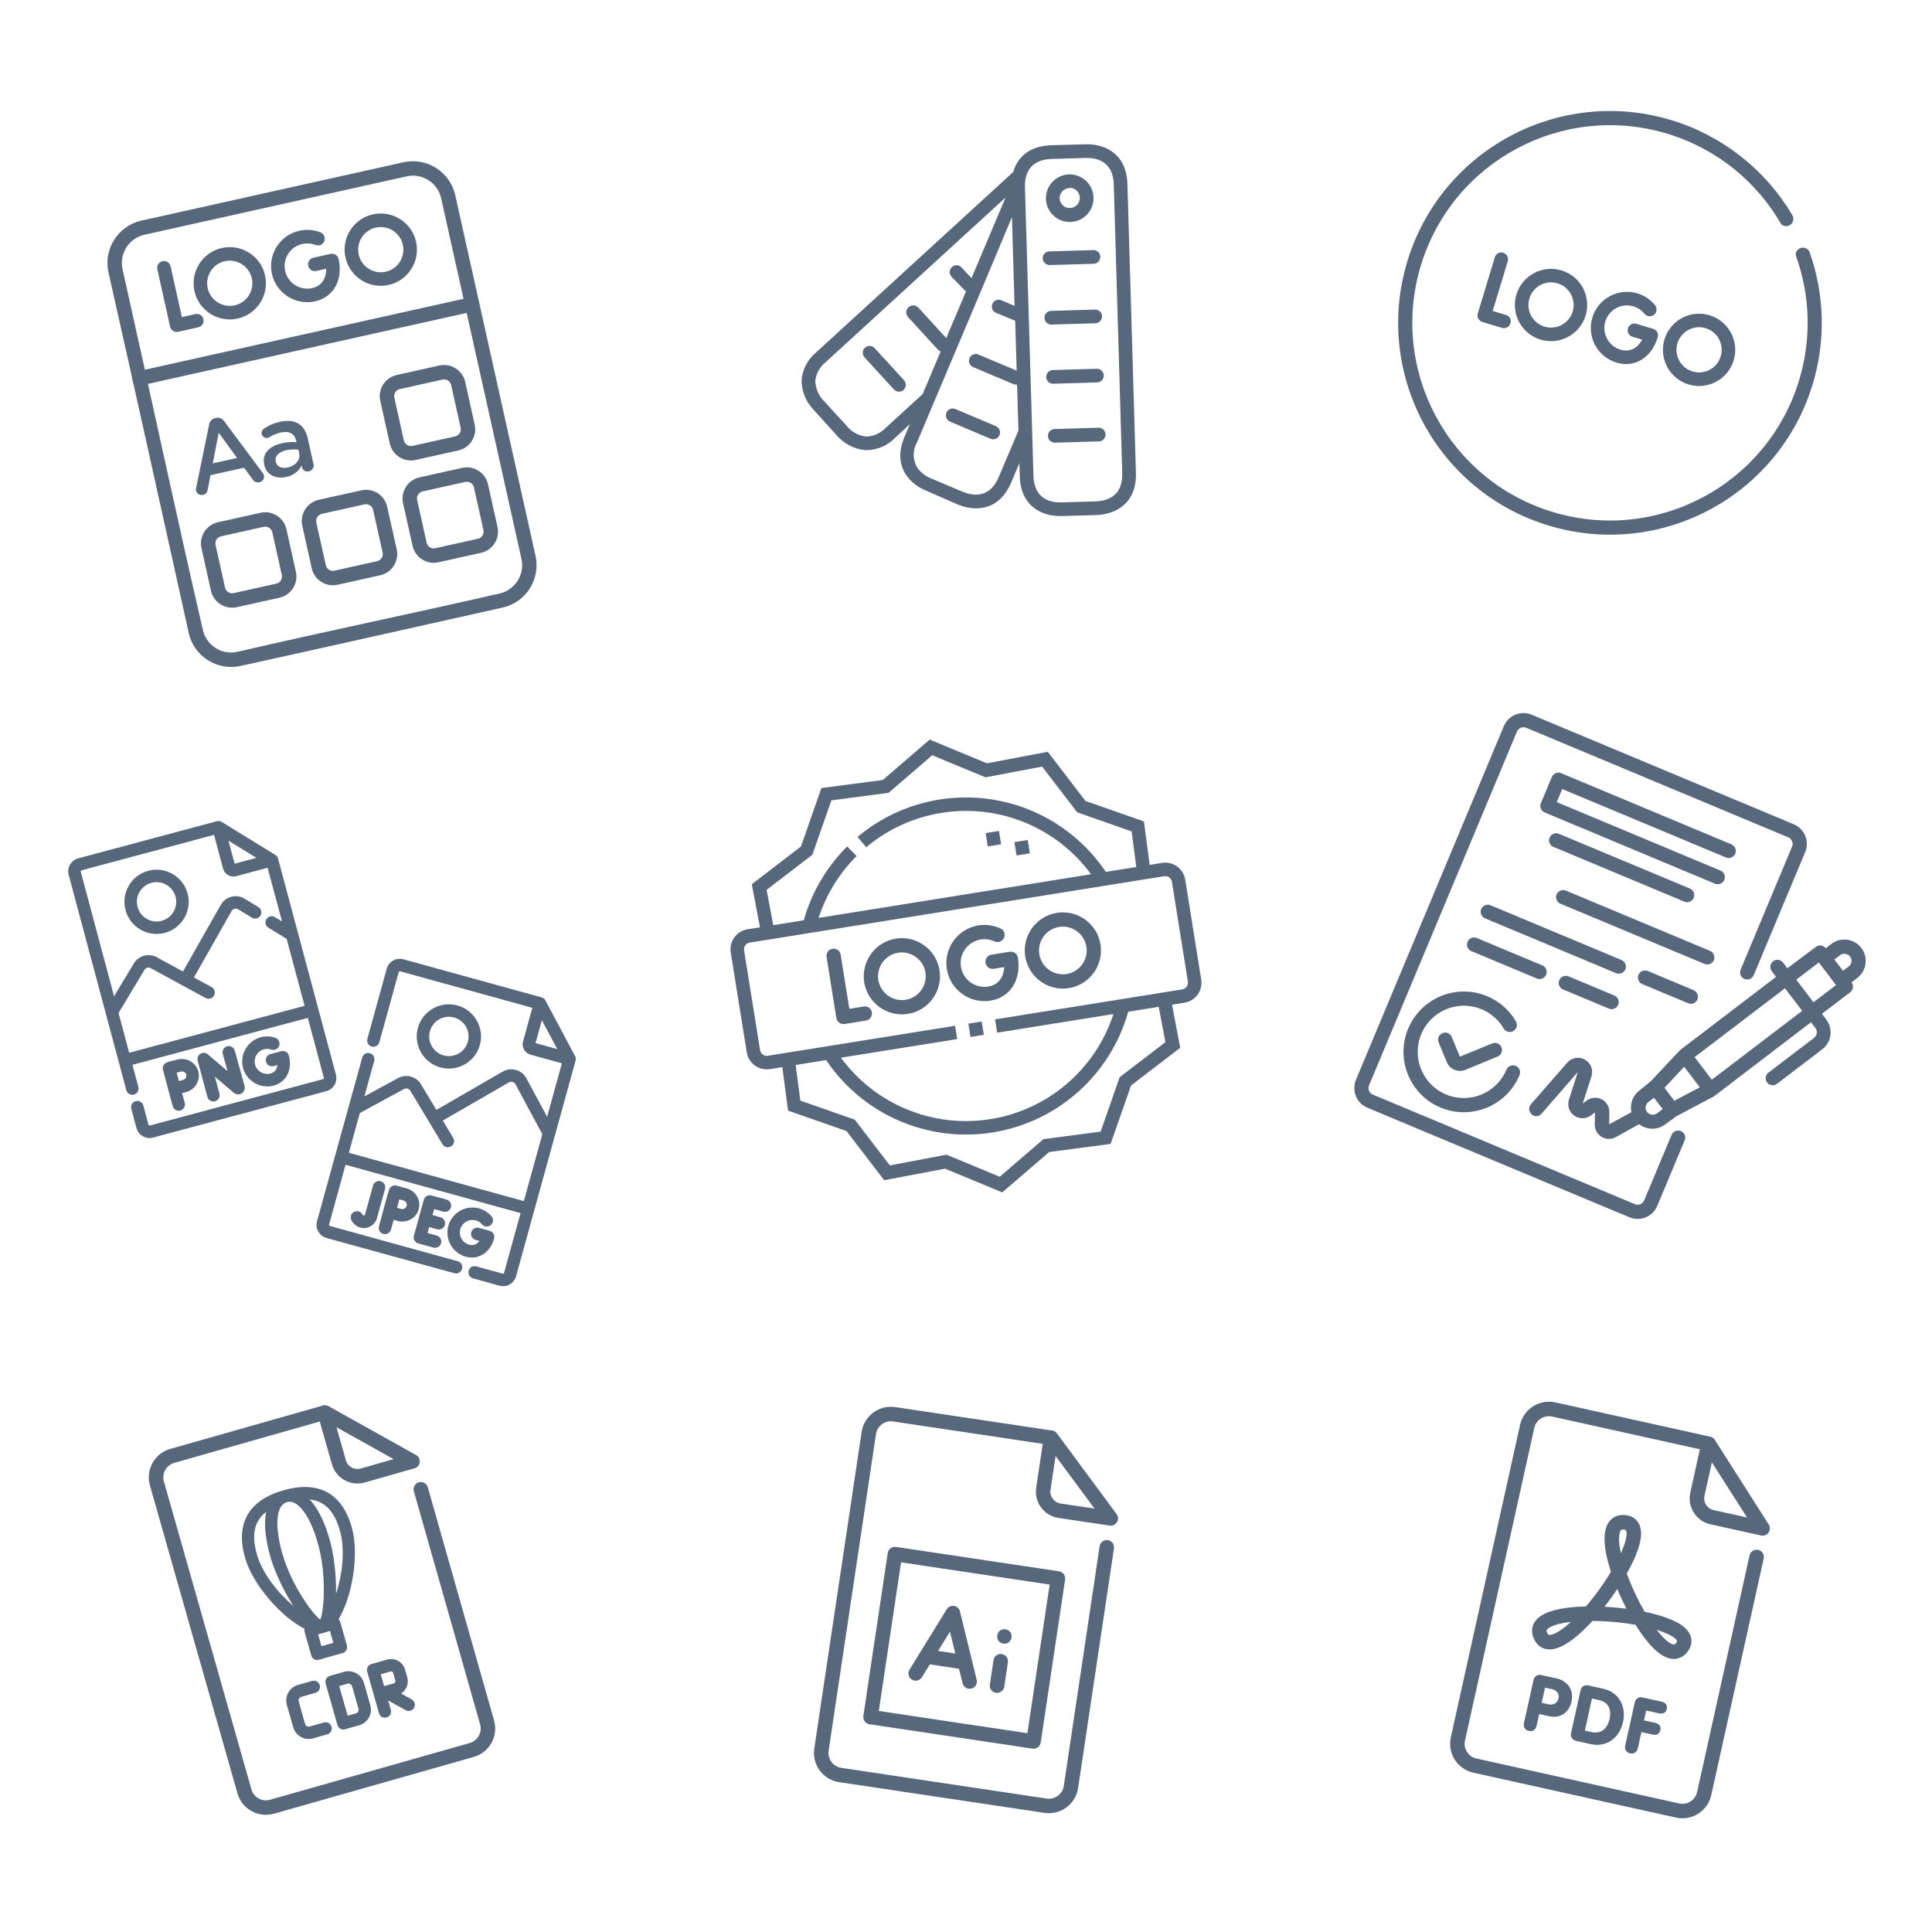 <?xml version="1.0" encoding="UTF-8"?>
<!DOCTYPE svg PUBLIC "-//W3C//DTD SVG 1.1//EN" "http://www.w3.org/Graphics/SVG/1.1/DTD/svg11.dtd">
<!-- Creator: CorelDRAW -->
<svg xmlns="http://www.w3.org/2000/svg" xml:space="preserve" width="470px" height="470px" version="1.1" style="shape-rendering:geometricPrecision; text-rendering:geometricPrecision; image-rendering:optimizeQuality; fill-rule:evenodd; clip-rule:evenodd"
viewBox="0 0 470 470"
 xmlns:xlink="http://www.w3.org/1999/xlink"
 xmlns:xodm="http://www.corel.com/coreldraw/odm/2003">
 <defs>
  <style type="text/css">
   <![CDATA[
    .fil0 {fill:none}
    .fil2 {fill:#57677C;fill-rule:nonzero}
    .fil1 {fill:#57677C;fill-rule:nonzero}
   ]]>
  </style>
 </defs>
 <g id="Capa_x0020_1">
  <g id="_3152777487696">
   <rect class="fil0" width="470" height="470"/>
   <g>
    <g>
     <path class="fil1" d="M282.7 209.92l-3.03 0.48 -1.39 -10.58 -14.22 -4.97 -9.16 -11.96 -14.81 2.8 -13.92 -5.77 -11.41 9.83 -14.94 1.96 -4.97 14.22 -11.96 9.17 1.99 10.49 -3.03 0.48c-2.68,0.43 -4.51,2.96 -4.08,5.64l3.9 24.29c0.42,2.68 2.95,4.51 5.63,4.08l3.02 -0.48 1.39 10.58 14.22 4.97 9.17 11.96 14.8 -2.81 13.92 5.77 11.42 -9.82 14.94 -1.97 4.97 -14.22 11.96 -9.16 -1.99 -10.49 3.02 -0.48c2.68,-0.43 4.51,-2.96 4.08,-5.64l-3.89 -24.29c-0.43,-2.68 -2.96,-4.51 -5.63,-4.08zm-96.21 6.56l11.13 -8.54 4.63 -13.24 13.91 -1.82 10.62 -9.15 12.96 5.37 13.78 -2.61 8.53 11.13 13.24 4.63 1.14 8.67 -7.41 1.19c-8.91,-13.24 -24.69,-20.13 -40.51,-17.6 -7.35,1.18 -14.23,4.32 -19.89,9.09l2.11 2.51c5.21,-4.39 11.54,-7.28 18.3,-8.36 14.05,-2.25 28.06,3.57 36.39,14.93l-66.29 10.62c1.85,-5.66 5.02,-10.82 9.27,-15.06l-2.31 -2.32c-5.02,4.99 -8.65,11.18 -10.56,17.96l-7.41 1.19 -1.63 -8.59zm97.02 37.04l-11.13 8.54 -4.63 13.23 -13.91 1.83 -10.63 9.15 -12.95 -5.37 -13.79 2.61 -8.53 -11.13 -13.24 -4.63 -1.14 -8.67 7.41 -1.19c8.92,13.24 24.69,20.13 40.51,17.6 15.83,-2.54 28.66,-14.01 32.99,-29.37l7.41 -1.19 1.63 8.59zm5.47 -14.71c0.15,0.89 -0.46,1.73 -1.36,1.88l-45.56 7.3 0.52 3.23 28.29 -4.53c-4.37,13.4 -15.86,23.31 -29.9,25.56 -14.05,2.25 -28.06,-3.58 -36.4,-14.94l28.29 -4.53 -0.52 -3.24 -45.56 7.3c-0.89,0.15 -1.73,-0.47 -1.88,-1.36l-3.89 -24.29c-0.14,-0.89 0.47,-1.74 1.36,-1.88l100.84 -16.15c0.9,-0.15 1.74,0.46 1.88,1.35l3.89 24.3z"/>
     <polygon class="fil1" points="235.58,249.02 238.82,248.5 239.34,251.74 236.1,252.26 "/>
     <polygon class="fil1" points="239.79,202.67 243.02,202.15 243.54,205.39 240.3,205.91 "/>
     <polygon class="fil1" points="246.78,204.87 250.02,204.35 250.54,207.59 247.3,208.11 "/>
    </g>
    <path class="fil1" d="M240.96 243.43c4.79,-0.76 7.53,-5.06 6.67,-10.46 -0.15,-0.94 -1.04,-1.59 -1.99,-1.44l-4.45 0.72c-0.95,0.15 -1.59,1.04 -1.44,1.99 0.15,0.94 1.04,1.59 1.99,1.44l2.56 -0.41c-0.12,2.17 -1.16,4.3 -3.89,4.73 -3.16,0.51 -6.14,-1.65 -6.64,-4.8 -0.51,-3.16 1.65,-6.14 4.81,-6.65 1.14,-0.18 2.3,-0.02 3.35,0.47 0.87,0.4 1.9,0.02 2.31,-0.85 0.4,-0.87 0.03,-1.9 -0.84,-2.3 -1.68,-0.78 -3.54,-1.04 -5.38,-0.75 -5.04,0.81 -8.49,5.58 -7.68,10.63 0.8,5.04 5.57,8.49 10.62,7.68l0 0zm19.07 -3.05c5.05,-0.81 8.5,-5.57 7.69,-10.62 -0.81,-5.05 -5.57,-8.5 -10.62,-7.69 -5.05,0.81 -8.5,5.57 -7.69,10.62 0.81,5.05 5.57,8.5 10.62,7.69zm-2.38 -14.88c3.16,-0.51 6.14,1.65 6.64,4.81 0.51,3.15 -1.65,6.13 -4.81,6.64 -3.15,0.51 -6.13,-1.65 -6.64,-4.81 -0.51,-3.16 1.65,-6.14 4.81,-6.64zm-36.78 21.15c5.05,-0.81 8.49,-5.57 7.69,-10.62 -0.81,-5.05 -5.58,-8.5 -10.63,-7.69 -5.04,0.81 -8.49,5.58 -7.69,10.62 0.81,5.05 5.58,8.5 10.63,7.69zm-2.39 -14.88c3.16,-0.5 6.14,1.65 6.65,4.81 0.5,3.16 -1.65,6.14 -4.81,6.64 -3.16,0.51 -6.14,-1.65 -6.65,-4.81 -0.5,-3.15 1.66,-6.13 4.81,-6.64zm-13.32 17.36c0.12,0 0.23,0 1.88,-0.26 0.79,-0.13 1.95,-0.32 3.63,-0.6 0.95,-0.15 1.59,-1.05 1.43,-2 -0.15,-0.94 -1.04,-1.58 -1.98,-1.43l-0.01 0.01c-1.21,0.2 -2.5,0.41 -3.49,0.57l-2.11 -13.17c-0.15,-0.95 -1.04,-1.59 -1.99,-1.44 -0.95,0.15 -1.59,1.04 -1.44,1.99l2.38 14.87c0.14,0.83 0.85,1.45 1.7,1.46z"/>
   </g>
   <g>
    <g>
     <path class="fil1" d="M376.02 401.15c-1.14,-0.25 -2.08,-0.98 -2.69,-2.14 -1.11,-2.07 -0.71,-4.16 1.08,-5.58 1.48,-1.2 4.01,-2 7.49,-2.38 1.22,-0.14 2.54,-0.22 3.9,-0.25 1.12,-1.3 2.26,-2.73 3.36,-4.26 1,-1.39 1.92,-2.78 2.74,-4.14 -1.14,-3.49 -2,-7.45 -1.32,-10.26 0.59,-2.46 2.38,-3.79 4.79,-3.57 2.16,0.19 3.59,1.62 3.82,3.82 0.3,2.92 -1.5,6.99 -3.44,10.4 0.6,1.65 1.32,3.38 2.16,5.14 0.69,1.47 1.43,2.87 2.18,4.16 3.99,0.83 7.67,2.07 9.65,3.78 1.79,1.54 2.23,3.53 1.18,5.34 -1.23,2.14 -3.29,2.89 -5.5,2 -2.77,-1.11 -5.49,-4.63 -7.53,-7.94 -1.9,-0.33 -3.94,-0.59 -6.05,-0.76 -1.54,-0.12 -3.03,-0.19 -4.44,-0.2 -0.68,0.76 -1.37,1.46 -2.04,2.11 -2.55,2.45 -4.79,3.98 -6.69,4.56 -0.85,0.29 -1.77,0.34 -2.65,0.17l0 0zm6.16 -6.59c-2.62,0.29 -4.61,0.85 -5.57,1.62 -0.41,0.32 -0.53,0.51 -0.17,1.17 0.16,0.29 0.28,0.53 1.2,0.27 1.2,-0.39 2.78,-1.47 4.54,-3.07l0 0.01zm20.82 1.92c1.41,1.81 2.72,3.05 3.75,3.47 0.47,0.18 0.72,0.24 1.15,-0.49 0.11,-0.19 0.2,-0.35 -0.43,-0.9 -0.88,-0.74 -2.46,-1.46 -4.48,-2.08l0.01 0zm-9.55 -9.92c-0.58,0.86 -1.07,1.57 -1.42,2.05 -0.56,0.78 -1.13,1.53 -1.71,2.26 0.6,0.03 1.2,0.07 1.8,0.12 1.14,0.09 2.34,0.21 3.55,0.37 -0.4,-0.78 -0.72,-1.44 -0.94,-1.9 -0.32,-0.65 -0.78,-1.66 -1.29,-2.9l0.01 0zm1.6 -14.46c-0.52,-0.05 -0.82,-0.04 -1.04,0.87 -0.27,1.12 -0.15,2.84 0.31,4.91 0.97,-2.18 1.48,-3.99 1.36,-5.12 -0.07,-0.59 -0.21,-0.63 -0.64,-0.67l0.01 0.01z"/>
     <path class="fil1" d="M373.07 408.67c0,-0.01 0,-0.03 0.01,-0.04 0.18,-0.82 0.99,-1.33 1.8,-1.15 0.02,0 0.04,0.01 0.06,0.01l3.77 0.83c2.37,0.53 4.27,2.56 3.6,5.61 -0.58,2.63 -2.62,4.21 -5.54,3.56l-2.32 -0.52 -0.63 2.83c-0.24,1.07 -1.01,1.48 -1.89,1.28 -0.89,-0.19 -1.42,-0.88 -1.18,-1.96l2.32 -10.45zm1.98 5.57l1.65 0.37c1.31,0.28 2.22,-0.45 2.43,-1.39 0.27,-1.21 -0.4,-2.04 -1.61,-2.31l-1.65 -0.36 -0.82 3.69z"/>
     <path class="fil1" d="M384.5 411.21c0,-0.02 0.01,-0.04 0.01,-0.06 0.18,-0.81 0.99,-1.33 1.81,-1.15 0.02,0 0.04,0.01 0.05,0.01l3.67 0.82c4.01,0.89 5.58,4.57 4.81,8.03 -0.98,4.42 -4.47,6.18 -7.8,5.45l-3.66 -0.81c-0.02,-0.01 -0.04,-0.01 -0.06,-0.02 -0.81,-0.18 -1.33,-0.99 -1.15,-1.8 0.01,-0.02 0.01,-0.04 0.01,-0.06l2.31 -10.41zm1.05 9.79l1.63 0.36c2.38,0.53 3.87,-0.88 4.39,-3.22 0.5,-2.28 -0.3,-4.06 -2.53,-4.55l-1.76 -0.39 -1.73 7.8z"/>
     <path class="fil1" d="M397.7 414.13c0,-0.02 0,-0.04 0.01,-0.05 0.18,-0.82 0.99,-1.34 1.81,-1.15 0.01,0 0.03,0 0.05,0.01l4.7 1.04c0.96,0.21 1.4,0.91 1.21,1.76 -0.19,0.89 -0.88,1.29 -1.84,1.08l-3.17 -0.7 -0.53 2.4 2.77 0.62c0.96,0.21 1.41,0.89 1.21,1.75 -0.19,0.88 -0.88,1.3 -1.84,1.09l-2.77 -0.62 -0.86 3.88c-0.24,1.08 -1,1.49 -1.89,1.29 -0.89,-0.2 -1.41,-0.89 -1.17,-1.97l2.31 -10.43z"/>
    </g>
    <path class="fil1" d="M427.72 377.04c-0.95,-0.21 -1.89,0.39 -2.1,1.34l-12.76 57.57c-0.44,1.97 -2.39,3.21 -4.36,2.78l-49.33 -10.93c0,0 0,0 0,0 -1.97,-0.44 -3.21,-2.39 -2.78,-4.36l16.85 -76.04c0,0 0,-0.01 0,-0.01 0.44,-1.97 2.39,-3.21 4.36,-2.78l35.94 7.96 -2.34 10.56c-0.77,3.47 1.43,6.91 4.9,7.69l12.31 2.72c0,0 0,0 0,0 0.95,0.21 1.89,-0.39 2.1,-1.34 0.11,-0.45 0.02,-0.93 -0.23,-1.33l-13.14 -20.63c-0.25,-0.39 -0.65,-0.66 -1.1,-0.76 -0.11,-0.03 -0.22,-0.04 -0.33,-0.05l-37.35 -8.27c-3.87,-0.85 -7.7,1.6 -8.57,5.46l-16.85 76.05c-0.85,3.87 1.6,7.7 5.46,8.57l49.34 10.93c3.87,0.85 7.7,-1.59 8.56,-5.47l12.76 -57.56c0,0 0,0 0,0 0.21,-0.95 -0.39,-1.89 -1.34,-2.1l0 0zm-10.85 -9.68c-1.58,-0.35 -2.57,-1.9 -2.22,-3.47l1.8 -8.15 8.56 13.42 -8.14 -1.8z"/>
   </g>
   <g>
    <path class="fil1" d="M269.52 374.67c-0.97,-0.15 -1.86,0.52 -2.01,1.48l-8.72 58.32c-0.3,1.99 -2.16,3.37 -4.16,3.07l-49.97 -7.47c0,0 0,0 0,0 -2,-0.3 -3.37,-2.16 -3.08,-4.16l11.52 -77.03c0,0 0.01,0 0.01,0 0.29,-2 2.15,-3.38 4.15,-3.08l36.41 5.45 -1.6 10.69c-0.52,3.52 1.9,6.8 5.42,7.33l12.47 1.86c0,0 0,0 0,0 0.96,0.15 1.86,-0.52 2,-1.48 0.07,-0.47 -0.04,-0.94 -0.32,-1.31l-14.54 -19.67c-0.28,-0.37 -0.69,-0.62 -1.15,-0.69 -0.11,-0.01 -0.23,-0.02 -0.34,-0.02l-37.83 -5.65c-3.92,-0.58 -7.57,2.12 -8.17,6.04l-11.52 77.03c-0.58,3.92 2.12,7.58 6.04,8.17l49.97 7.47c3.93,0.59 7.58,-2.12 8.17,-6.04l8.73 -58.31c0,0 0,0 0,0 0.14,-0.96 -0.52,-1.86 -1.48,-2l0 0zm-11.51 -8.9c-1.59,-0.24 -2.69,-1.73 -2.45,-3.32l1.23 -8.25 9.47 12.79 -8.25 -1.22z"/>
    <g>
     <path class="fil1" d="M257.62 382.25l-39.65 -5.93c-0.96,-0.15 -1.86,0.52 -2.01,1.48l-5.93 39.65c-0.14,0.96 0.52,1.86 1.49,2.01l39.65 5.93c0.96,0.14 1.86,-0.52 2.01,-1.49l5.93 -39.65c0.14,-0.96 -0.52,-1.86 -1.49,-2l0 0zm-7.68 39.39l-36.15 -5.41 5.41 -36.16 36.15 5.41 -5.41 36.16z"/>
     <path class="fil1" d="M237.6 408.65l-4.07 -16.65c-0.17,-0.69 -0.74,-1.22 -1.44,-1.33l-0.02 0c-0.69,-0.1 -1.39,0.22 -1.76,0.82l-9.05 14.69c-0.52,0.83 -0.26,1.92 0.57,2.43 0.83,0.51 1.92,0.25 2.43,-0.58l1.94 -3.14 7.1 1.07 0.87 3.53c0.23,0.96 1.21,1.53 2.13,1.3 0.95,-0.24 1.53,-1.19 1.3,-2.14l0 0zm-9.39 -7.03l2.89 -4.68 1.3 5.31 -4.19 -0.63z"/>
     <path class="fil1" d="M242.29 411.81c0.97,0.15 1.86,-0.52 2.01,-1.48l0.89 -5.94c0.26,-2.33 -3.06,-2.82 -3.5,-0.52l-0.88 5.94c-0.15,0.96 0.52,1.86 1.48,2l0 0z"/>
     <path class="fil1" d="M244.08 399.85c2.33,0.26 2.83,-3.06 0.53,-3.49l-0.01 -0.01c-2.32,-0.25 -2.82,3.07 -0.52,3.5z"/>
    </g>
   </g>
   <g>
    <path class="fil1" d="M101.9 360.6c-0.94,0.27 -1.49,1.25 -1.22,2.18l16.12 56.72c0.55,1.94 -0.57,3.96 -2.51,4.52l-48.6 13.81c0,0 0,0 0,0 -1.94,0.56 -3.97,-0.57 -4.52,-2.51l-21.3 -74.92c0,0 0,0 0,0 -0.55,-1.94 0.57,-3.96 2.51,-4.52l35.41 -10.07 2.96 10.4c0.98,3.42 4.54,5.41 7.96,4.44l12.13 -3.45c0,0 0,0 0,0 0.94,-0.26 1.48,-1.24 1.21,-2.18 -0.12,-0.45 -0.43,-0.83 -0.84,-1.06l-21.35 -11.91c-0.41,-0.22 -0.89,-0.28 -1.34,-0.15 -0.11,0.03 -0.21,0.07 -0.31,0.12l-36.79 10.46c-3.81,1.09 -6.03,5.07 -4.95,8.88l21.3 74.92c1.09,3.81 5.06,6.02 8.87,4.94l48.61 -13.81c3.81,-1.09 6.02,-5.06 4.94,-8.88l-16.12 -56.71c0,0 0,0 0,0 -0.27,-0.93 -1.24,-1.48 -2.17,-1.22l0 0zm-14.15 -3.35c-1.55,0.43 -3.17,-0.46 -3.61,-2.01l-2.28 -8.03 13.9 7.75 -8.01 2.29z"/>
    <g>
     <path class="fil1" d="M83.7 406.71l-3.44 0.98c-0.8,0.23 -1.26,1.06 -1.04,1.86l2.87 10.1c0.23,0.8 1.06,1.26 1.86,1.03l3.44 -0.98c2.08,-0.59 3.29,-2.76 2.7,-4.84l-1.55 -5.45c-0.59,-2.08 -2.76,-3.29 -4.84,-2.7zm3.51 8.97c0.13,0.49 -0.15,1 -0.64,1.14l-2 0.56 -2.05 -7.21 2 -0.57c0.49,-0.14 1,0.14 1.14,0.64l1.55 5.44z"/>
     <path class="fil1" d="M73.3 412.79l3.45 -0.98c0.79,-0.23 1.26,-1.06 1.03,-1.85 -0.23,-0.8 -1.06,-1.26 -1.85,-1.04l-3.45 0.98c-2.08,0.59 -3.29,2.77 -2.7,4.85l1.55 5.44c0.59,2.08 2.76,3.29 4.85,2.7l3.44 -0.98c0.8,-0.22 1.26,-1.05 1.03,-1.85 -0.23,-0.8 -1.05,-1.26 -1.85,-1.03l-3.44 0.97c-0.49,0.14 -1.01,-0.14 -1.14,-0.63l-1.55 -5.44c-0.14,-0.49 0.14,-1 0.63,-1.14l0 0z"/>
     <path class="fil1" d="M94.17 403.73l-3.81 1.09c-0.8,0.23 -1.26,1.06 -1.03,1.85l2.87 10.11c0.22,0.79 1.05,1.26 1.85,1.03 0.8,-0.23 1.26,-1.06 1.03,-1.85l-0.65 -2.29 4.25 2.37c0.37,0.2 0.78,0.23 1.15,0.13 0.36,-0.11 0.69,-0.35 0.9,-0.71 0.4,-0.73 0.14,-1.64 -0.59,-2.05l-2.57 -1.43c1.28,-0.82 1.94,-2.41 1.5,-3.95l-0.53 -1.86c-0.53,-1.88 -2.49,-2.97 -4.37,-2.44l0 0zm2.01 5.12c0.08,0.28 -0.08,0.58 -0.36,0.66l-2.38 0.67 -0.82 -2.88 2.37 -0.68c0.29,-0.08 0.58,0.09 0.66,0.37l0.53 1.86z"/>
     <path class="fil1" d="M83.35 402.13c0.8,-0.23 1.26,-1.06 1.04,-1.85l-1.64 -5.78c-0.07,-0.24 -0.21,-0.44 -0.38,-0.61 3.26,-5.32 5.1,-15.69 3.21,-22.34 -2.36,-8.31 -8.1,-11.43 -16.6,-9.01 -8.5,2.41 -11.74,8.08 -9.38,16.39 1.89,6.66 8.91,14.5 14.48,17.31 -0.05,0.24 -0.06,0.48 0.01,0.73l1.64 5.77c0.22,0.8 1.05,1.26 1.85,1.03l5.77 -1.64zm-13.55 -36.71c2.63,-0.74 5.59,3.19 7.53,10.03 2.13,7.49 1.54,16.27 0.6,18.57 -2.02,-1.46 -7.13,-8.62 -9.26,-16.11 -1.94,-6.84 -1.5,-11.74 1.13,-12.49zm12.89 6.95c1.38,4.84 0.51,10.87 -0.94,15.39 0.08,-4.4 -0.49,-9.45 -1.53,-13.13 -1.44,-5.06 -3.19,-8.07 -4.89,-9.85 3.67,0.38 6.02,2.85 7.36,7.59zm-17.93 -4.59c-0.51,2.41 -0.41,5.9 1.02,10.95 1.05,3.68 3.22,8.28 5.61,11.98 -3.61,-3.08 -7.53,-7.75 -8.9,-12.6 -1.35,-4.74 -0.65,-8.07 2.27,-10.33zm15.51 28.99l0.82 2.88 -2.89 0.82 -0.82 -2.88 2.89 -0.82z"/>
    </g>
   </g>
   <g>
    <path class="fil1" d="M34.39 53.67l63.78 -14.2c2.82,-0.63 5.66,-0.04 7.94,1.41 2.27,1.44 4,3.76 4.64,6.59l19.57 87.93c0.56,2.78 -0.03,5.53 -1.44,7.77 -1.45,2.27 -3.77,4 -6.59,4.63 -21.33,4.73 -42.63,9.58 -63.96,14.24 -2.78,0.57 -5.54,-0.03 -7.77,-1.44 -2.28,-1.44 -4.01,-3.76 -4.64,-6.59 -6.48,-29.25 -12.95,-58.53 -19.53,-87.76 -0.63,-2.83 -0.05,-5.66 1.4,-7.94 1.41,-2.21 3.64,-3.91 6.36,-4.58l0.24 -0.06zm64.54 -10.77l-63.78 14.2c-1.89,0.41 -3.44,1.57 -4.4,3.09 -0.95,1.5 -1.35,3.35 -0.96,5.21 6.57,29.31 12.85,58.75 19.6,88.02 0.45,1.8 1.58,3.29 3.06,4.22 1.51,0.97 3.4,1.36 5.29,0.94 21.25,-4.96 42.69,-9.34 63.96,-14.24 1.8,-0.45 3.28,-1.59 4.22,-3.06 0.97,-1.51 1.36,-3.4 0.94,-5.29l-19.54 -87.76c-0.42,-1.88 -1.57,-3.43 -3.1,-4.4 -1.51,-0.97 -3.41,-1.36 -5.29,-0.93z"/>
    <path class="fil1" d="M34.31 93.76c-0.95,0.21 -1.89,-0.39 -2.1,-1.34 -0.21,-0.94 0.38,-1.89 1.33,-2.1l80.94 -18.01c0.94,-0.21 1.88,0.39 2.09,1.33 0.21,0.95 -0.38,1.89 -1.33,2.1l-80.93 18.02z"/>
    <path class="fil1" d="M76.65 73.31c4.5,-1 6.85,-5.23 5.72,-10.29 -0.19,-0.89 -1.07,-1.45 -1.96,-1.25l-4.18 0.93c-0.89,0.2 -1.45,1.08 -1.25,1.97 0.2,0.88 1.08,1.44 1.97,1.25l2.4 -0.54c0.02,2.07 -0.85,4.14 -3.41,4.71 -2.96,0.66 -5.91,-1.21 -6.57,-4.18 -0.66,-2.96 1.21,-5.9 4.17,-6.56 1.08,-0.24 2.19,-0.16 3.21,0.25 0.85,0.33 1.8,-0.09 2.14,-0.93 0.33,-0.85 -0.08,-1.81 -0.93,-2.14 -1.64,-0.64 -3.41,-0.78 -5.13,-0.4 -4.74,1.06 -7.73,5.77 -6.68,10.5 1.06,4.74 5.77,7.73 10.5,6.68l0 0zm17.89 -3.99c4.74,-1.05 7.73,-5.76 6.68,-10.5 -1.06,-4.73 -5.77,-7.73 -10.5,-6.67 -4.74,1.05 -7.73,5.76 -6.68,10.5 1.06,4.73 5.77,7.73 10.5,6.67zm-3.11 -13.95c2.97,-0.66 5.91,1.21 6.57,4.17 0.66,2.96 -1.21,5.91 -4.17,6.57 -2.96,0.66 -5.91,-1.22 -6.57,-4.18 -0.66,-2.96 1.21,-5.9 4.17,-6.56zm-33.62 22.13c4.73,-1.05 7.73,-5.76 6.67,-10.5 -1.05,-4.73 -5.76,-7.73 -10.5,-6.67 -4.73,1.05 -7.72,5.76 -6.67,10.5 1.05,4.73 5.76,7.73 10.5,6.67zm-3.11 -13.96c2.96,-0.66 5.91,1.22 6.57,4.18 0.66,2.96 -1.22,5.91 -4.18,6.57 -2.96,0.65 -5.9,-1.22 -6.56,-4.18 -0.66,-2.96 1.21,-5.91 4.17,-6.57zm-11.63 17.2c0.12,0 0.22,0 1.76,-0.35 0.75,-0.16 1.83,-0.41 3.42,-0.77 0.88,-0.21 1.44,-1.09 1.24,-1.98 -0.21,-0.88 -1.08,-1.43 -1.97,-1.24l-0.01 0.01c-1.13,0.25 -2.34,0.53 -3.26,0.73l-2.75 -12.34c-0.2,-0.89 -1.08,-1.45 -1.97,-1.26 -0.89,0.2 -1.45,1.08 -1.25,1.97l3.1 13.95c0.18,0.78 0.89,1.32 1.69,1.28z"/>
    <path class="fil1" d="M47.69 119.33c0.17,0.77 0.9,1.23 1.67,1.06 0.63,-0.14 1.06,-0.58 1.16,-1.24l0.7 -3.56 8.16 -1.81 2.07 2.84c0.4,0.57 0.97,0.87 1.67,0.71 0.79,-0.18 1.25,-0.93 1.08,-1.73 -0.05,-0.19 -0.14,-0.39 -0.31,-0.58l-9.34 -12.54c-0.5,-0.67 -1.18,-1 -2.02,-0.81l-0.15 0.03c-0.84,0.19 -1.34,0.78 -1.51,1.6l-3.14 15.31c-0.07,0.27 -0.09,0.5 -0.04,0.72zm4.07 -6.6l1.44 -7.46 4.47 6.14 -5.91 1.32zm17.89 3.3c1.95,-0.44 3.08,-1.55 3.72,-2.77l0.11 0.48c0.14,0.65 0.84,1.1 1.69,0.91 0.79,-0.18 1.28,-0.92 1.1,-1.71l-1.39 -6.24c-0.37,-1.66 -1.1,-2.91 -2.24,-3.61 -1.09,-0.72 -2.62,-0.9 -4.52,-0.48 -1.65,0.37 -2.81,0.93 -3.91,1.65 -0.4,0.27 -0.65,0.8 -0.54,1.33 0.15,0.67 0.82,1.08 1.49,0.93 0.15,-0.03 0.29,-0.09 0.44,-0.18 0.73,-0.49 1.6,-0.88 2.7,-1.12 2.04,-0.46 3.36,0.26 3.76,2.05l0.07 0.32c-1.05,-0.1 -2.11,-0.09 -3.53,0.23 -3.09,0.69 -4.93,2.51 -4.32,5.25l0.01 0.04c0.57,2.55 2.98,3.45 5.36,2.92zm0.35 -2.3c-1.4,0.31 -2.63,-0.14 -2.9,-1.37l-0.02 -0.04c-0.29,-1.33 0.64,-2.36 2.51,-2.78 1.15,-0.26 2.19,-0.26 3,-0.14l0.19 0.87c0.36,1.6 -0.86,3.04 -2.78,3.46z"/>
    <path class="fil1" d="M96.5 91.23l10.39 -2.32c1.41,-0.31 2.83,-0.02 3.97,0.71 1.13,0.72 2,1.88 2.31,3.29l2.31 10.38c0.32,1.42 0.03,2.84 -0.7,3.98 -0.72,1.13 -1.88,1.99 -3.29,2.31l-10.39 2.31c-1.41,0.31 -2.82,0.02 -3.96,-0.7 -1.14,-0.72 -2,-1.88 -2.32,-3.3l-2.31 -10.38c-0.32,-1.41 -0.02,-2.83 0.7,-3.97 0.73,-1.13 1.88,-2 3.29,-2.31zm11.15 1.11l-10.38 2.31c-0.48,0.1 -0.87,0.4 -1.11,0.77 -0.23,0.39 -0.33,0.86 -0.23,1.33l2.31 10.38c0.11,0.47 0.4,0.86 0.78,1.1 0.38,0.25 0.85,0.34 1.32,0.24l10.39 -2.31c0.47,-0.11 0.86,-0.4 1.1,-0.78 0.24,-0.38 0.34,-0.86 0.23,-1.33l-2.31 -10.38c-0.1,-0.46 -0.4,-0.86 -0.78,-1.1 -0.37,-0.24 -0.85,-0.34 -1.32,-0.23z"/>
    <path class="fil1" d="M53 127.05l10.39 -2.31c1.41,-0.32 2.83,-0.02 3.97,0.7 1.14,0.72 2,1.88 2.32,3.3l2.31 10.38c0.31,1.41 0.02,2.83 -0.7,3.97 -0.73,1.13 -1.89,1.99 -3.29,2.31l-10.39 2.31c-1.41,0.31 -2.83,0.02 -3.97,-0.7 -1.14,-0.72 -2,-1.88 -2.32,-3.29l-2.31 -10.39c-0.32,-1.41 -0.02,-2.83 0.7,-3.97 0.72,-1.13 1.88,-1.99 3.29,-2.31zm11.15 1.11l-10.38 2.31c-0.47,0.11 -0.86,0.4 -1.1,0.78 -0.24,0.38 -0.34,0.85 -0.24,1.32l2.32 10.38c0.1,0.47 0.39,0.86 0.77,1.11 0.38,0.24 0.85,0.34 1.33,0.23l10.38 -2.31c0.47,-0.11 0.86,-0.4 1.1,-0.78 0.24,-0.38 0.34,-0.85 0.23,-1.32l-2.31 -10.38c-0.1,-0.47 -0.39,-0.86 -0.78,-1.11 -0.37,-0.24 -0.85,-0.34 -1.32,-0.23z"/>
    <path class="fil1" d="M77.53 121.59l10.38 -2.31c1.41,-0.32 2.84,-0.02 3.97,0.7 1.13,0.72 2,1.88 2.31,3.29l2.32 10.39c0.31,1.41 0.02,2.83 -0.71,3.96 -0.71,1.14 -1.88,2.01 -3.29,2.32l-10.38 2.31c-1.41,0.32 -2.84,0.03 -3.98,-0.7 -1.12,-0.72 -1.99,-1.87 -2.31,-3.29l-2.31 -10.38c-0.31,-1.42 -0.02,-2.83 0.71,-3.97 0.72,-1.14 1.88,-2.01 3.29,-2.32zm11.14 1.11l-10.38 2.31c-0.47,0.11 -0.86,0.4 -1.1,0.78 -0.24,0.37 -0.34,0.85 -0.24,1.32l2.31 10.39c0.11,0.46 0.4,0.85 0.78,1.1 0.38,0.24 0.86,0.34 1.33,0.23l10.38 -2.31c0.47,-0.11 0.86,-0.4 1.1,-0.78 0.24,-0.37 0.34,-0.85 0.23,-1.32l-2.31 -10.38c-0.1,-0.48 -0.39,-0.87 -0.77,-1.11 -0.38,-0.23 -0.86,-0.33 -1.33,-0.23z"/>
    <path class="fil1" d="M102.05 116.13l10.38 -2.31c1.41,-0.32 2.84,-0.03 3.97,0.7 1.13,0.72 2,1.88 2.31,3.29l2.32 10.39c0.31,1.41 0.02,2.83 -0.7,3.97 -0.72,1.13 -1.88,2 -3.29,2.31l-10.39 2.31c-1.41,0.32 -2.84,0.03 -3.97,-0.7 -1.13,-0.72 -2,-1.88 -2.31,-3.28l-2.32 -10.39c-0.31,-1.42 -0.02,-2.84 0.7,-3.98 0.73,-1.13 1.88,-1.99 3.3,-2.31zm11.14 1.11l-10.38 2.31c-0.48,0.11 -0.86,0.4 -1.1,0.78 -0.24,0.38 -0.34,0.86 -0.23,1.32l2.31 10.39c0.1,0.47 0.39,0.86 0.77,1.1 0.38,0.24 0.86,0.34 1.33,0.23l10.38 -2.31c0.47,-0.1 0.86,-0.4 1.1,-0.78 0.24,-0.38 0.34,-0.85 0.24,-1.32l-2.31 -10.38c-0.11,-0.47 -0.4,-0.86 -0.78,-1.1 -0.38,-0.24 -0.86,-0.34 -1.33,-0.24z"/>
   </g>
   <g id="contract_1358533.svg">
    <path class="fil1" d="M453.82 234.44c0.18,-1.37 -0.18,-2.74 -1.02,-3.84 -0.83,-1.09 -2.06,-1.81 -3.43,-1.99 -1.36,-0.19 -2.74,0.18 -3.83,1.01l-1.38 1.06c-0.57,-0.75 -1.65,-0.9 -2.41,-0.33l-6.93 5.2 -1.05 -1.37c-0.28,-0.37 -0.69,-0.61 -1.15,-0.67 -0.46,-0.06 -0.92,0.06 -1.28,0.34 -0.75,0.59 -0.89,1.66 -0.32,2.42l1.05 1.37 -23.35 17.81 -7.09 7.55 -2.84 2.31c-1.61,1.23 -2.35,3.29 -1.9,5.27l-5.42 2.9 0.04 -2.94c0.02,-1.31 -0.71,-2.52 -1.87,-3.12 -1.17,-0.59 -2.57,-0.48 -3.63,0.3l-0.98 0.73 2.12 -6.6c0.51,-1.56 -0.15,-3.26 -1.58,-4.07 -1.42,-0.81 -3.22,-0.51 -4.3,0.73l-8.84 10.12c-0.62,0.72 -0.55,1.8 0.16,2.43 0.13,0.13 0.28,0.25 0.45,0.33 0.68,0.29 1.47,0.11 1.96,-0.45l8.82 -10.13 -2.14 6.7c-0.47,1.43 0.05,3 1.27,3.87 1.21,0.88 2.86,0.87 4.07,-0.02l0.99 -0.73 -0.06 2.92c-0.02,1.23 0.62,2.38 1.67,3.01 1.05,0.64 2.36,0.67 3.44,0.08l5.68 -3.15c0.37,0.28 0.77,0.51 1.19,0.68 1.71,0.73 3.67,0.5 5.15,-0.62l2.71 -1.99 9.15 -4.84 23.62 -18.04 1.06 1.38c0.28,0.36 0.4,0.83 0.34,1.28 -0.06,0.46 -0.3,0.87 -0.66,1.15l-11 8.38c-0.39,0.26 -0.66,0.67 -0.74,1.14 -0.08,0.46 0.03,0.94 0.31,1.32 0.28,0.36 0.7,0.6 1.15,0.66 0.46,0.07 0.92,-0.06 1.28,-0.34l11 -8.38c1.09,-0.83 1.81,-2.07 1.99,-3.43 0.18,-1.36 -0.18,-2.74 -1.02,-3.83l-1.05 -1.38 6.87 -5.24c0.75,-0.57 0.9,-1.65 0.33,-2.4l1.38 -1.06c1.12,-0.84 1.85,-2.1 2.02,-3.49l0 0zm-6.19 -2.07c0.36,-0.28 0.83,-0.4 1.28,-0.34 0.45,0.07 0.86,0.31 1.15,0.66 0.28,0.37 0.4,0.83 0.34,1.29 -0.07,0.45 -0.31,0.86 -0.67,1.14l-1.37 1.06 -2.11 -2.76 1.38 -1.05zm-40.32 35.41l-0.61 -0.79 -1.78 -2.36 4.79 -5.11 3.81 5 -6.21 3.26zm-6.71 2.61c-0.48,-0.75 -0.31,-1.74 0.4,-2.29l1.37 -1.05 2.11 2.75 -1.37 1.04c-0.39,0.29 -0.88,0.41 -1.36,0.33 -0.47,-0.09 -0.89,-0.37 -1.15,-0.78l0 0zm15.83 -7.72l-4.18 -5.5 21.98 -16.75 4.18 5.49 -21.98 16.76zm24.73 -18.85l-4.18 -5.49 5.49 -4.19 4.18 5.5 -5.49 4.18zm0 0z"/>
    <path class="fil1" d="M363.13 253.79l-7.99 3.27 -1.97 -4.79c-0.36,-0.88 -1.36,-1.3 -2.24,-0.94 -0.43,0.17 -0.77,0.51 -0.95,0.93 -0.18,0.43 -0.18,0.9 0,1.33l1.97 4.79c0.35,0.84 1.02,1.51 1.86,1.86 0.84,0.36 1.8,0.37 2.65,0.03l7.98 -3.29c0.81,-0.41 1.16,-1.37 0.82,-2.2 -0.34,-0.84 -1.27,-1.27 -2.13,-0.99l0 0zm0 0z"/>
    <path class="fil1" d="M342.57 250.23c-3.13,7.48 0.4,16.08 7.88,19.21 7.48,3.12 16.08,-0.4 19.21,-7.89 0.37,-0.88 -0.05,-1.89 -0.93,-2.26 -0.88,-0.36 -1.89,0.05 -2.26,0.93 -2.39,5.72 -8.97,8.42 -14.69,6.03 -5.72,-2.39 -8.42,-8.97 -6.02,-14.69 2.39,-5.72 8.96,-8.42 14.68,-6.03 2.25,0.93 4.13,2.57 5.35,4.67 0.49,0.83 1.55,1.1 2.37,0.62 0.82,-0.49 1.09,-1.54 0.61,-2.37 -2.82,-4.79 -8.1,-7.58 -13.65,-7.21 -5.55,0.38 -10.41,3.86 -12.55,8.99l0 0zm0 0z"/>
    <path class="fil1" d="M419.88 208.6c0.88,0.37 1.89,-0.05 2.26,-0.93 0.37,-0.88 -0.05,-1.89 -0.93,-2.26l-41.43 -17.32c-0.88,-0.37 -1.89,0.05 -2.26,0.93l-2.67 6.37c-0.36,0.88 0.05,1.9 0.93,2.26l41.43 17.33c0.88,0.36 1.9,-0.05 2.26,-0.93 0.37,-0.88 -0.04,-1.89 -0.92,-2.26l-39.84 -16.66 1.33 -3.18 39.84 16.65zm0 0z"/>
    <path class="fil1" d="M379.23 202.84c-0.88,-0.37 -1.89,0.05 -2.26,0.93 -0.37,0.88 0.05,1.89 0.93,2.26l31.87 13.32c0.88,0.37 1.89,-0.05 2.26,-0.93 0.37,-0.88 -0.05,-1.89 -0.93,-2.26l-31.87 -13.32zm0 0z"/>
    <path class="fil1" d="M416 231.32l-35.06 -14.66c-0.88,-0.37 -1.89,0.05 -2.26,0.93 -0.37,0.88 0.05,1.89 0.93,2.26l35.06 14.65c0.88,0.37 1.89,-0.04 2.26,-0.92 0.36,-0.88 -0.05,-1.9 -0.93,-2.26l0 0zm0 0z"/>
    <path class="fil1" d="M395.4 235.81c0.37,-0.88 -0.05,-1.89 -0.93,-2.26l-31.87 -13.33c-0.88,-0.36 -1.89,0.05 -2.26,0.93 -0.37,0.88 0.05,1.89 0.93,2.26l31.87 13.33c0.88,0.36 1.89,-0.05 2.26,-0.93zm0 0z"/>
    <path class="fil1" d="M412 240.88l-11.15 -4.67c-0.88,-0.36 -1.9,0.05 -2.26,0.93 -0.37,0.88 0.04,1.89 0.92,2.26l11.16 4.66c0.88,0.37 1.89,-0.04 2.26,-0.92 0.37,-0.88 -0.05,-1.89 -0.93,-2.26zm0 0z"/>
    <path class="fil1" d="M373.87 238.04c0.88,0.37 1.89,-0.04 2.26,-0.93 0.37,-0.88 -0.05,-1.89 -0.93,-2.26l-15.93 -6.66c-0.88,-0.37 -1.89,0.05 -2.26,0.93 -0.37,0.88 0.05,1.89 0.93,2.26l15.93 6.66zm0 0z"/>
    <path class="fil1" d="M380.25 240.71l11.15 4.66c0.88,0.37 1.89,-0.05 2.26,-0.93 0.37,-0.88 -0.05,-1.89 -0.93,-2.26l-11.15 -4.66c-0.88,-0.37 -1.89,0.05 -2.26,0.93 -0.37,0.88 0.05,1.89 0.93,2.26zm0 0z"/>
    <path class="fil1" d="M408.91 275.15c-0.88,-0.36 -1.9,0.05 -2.26,0.93l-6.67 15.94c-0.37,0.88 -1.38,1.29 -2.26,0.92l-63.74 -26.65c-0.88,-0.36 -1.3,-1.37 -0.93,-2.26l35.98 -86.05c0.37,-0.88 1.38,-1.29 2.26,-0.93l63.74 26.65c0.88,0.37 1.3,1.38 0.93,2.26l-12.51 29.93c-0.37,0.88 0.04,1.89 0.92,2.26 0.89,0.37 1.9,-0.05 2.26,-0.93l12.52 -29.93c1.1,-2.63 -0.15,-5.67 -2.79,-6.77l-63.74 -26.65c-2.64,-1.11 -5.67,0.14 -6.78,2.78l-35.98 86.05c-1.1,2.64 0.15,5.68 2.79,6.78l63.74 26.65c2.64,1.1 5.68,-0.14 6.78,-2.78l6.66 -15.94c0.37,-0.88 -0.04,-1.89 -0.92,-2.26l0 0zm0 0z"/>
   </g>
   <g>
    <path class="fil2" d="M67.39 208.34c0.11,0.15 0.2,0.33 0.25,0.52l14.08 52.56c0.23,0.88 0.09,1.76 -0.34,2.49 -0.42,0.73 -1.11,1.3 -1.99,1.54l-42.17 11.29c-0.87,0.23 -1.77,0.09 -2.49,-0.33 -0.73,-0.43 -1.3,-1.12 -1.53,-2l-1.26 -4.69c-0.11,-0.41 -0.04,-0.82 0.15,-1.15 0.2,-0.33 0.52,-0.59 0.92,-0.7 0.41,-0.11 0.82,-0.04 1.15,0.15 0.34,0.19 0.6,0.51 0.71,0.91l1.25 4.7c0.02,0.07 0.07,0.12 0.12,0.15 0.06,0.04 0.13,0.05 0.2,0.03l42.17 -11.29c0.06,-0.02 0.12,-0.07 0.15,-0.12 0.03,-0.06 0.05,-0.13 0.03,-0.19l-3.91 -14.59 -42.66 11.42 1.44 5.38c0.11,0.4 0.04,0.81 -0.15,1.15 -0.19,0.34 -0.52,0.6 -0.92,0.71 -0.41,0.11 -0.82,0.04 -1.15,-0.15 -0.34,-0.2 -0.6,-0.52 -0.71,-0.92l-14.02 -52.38c-0.24,-0.87 -0.09,-1.76 0.33,-2.49 0.42,-0.73 1.12,-1.3 1.99,-1.53l33.71 -9.03c0.19,-0.05 0.41,-0.06 0.61,-0.04 0.21,0.03 0.41,0.1 0.59,0.21l13.02 8.01c0.17,0.1 0.32,0.23 0.43,0.38zm-23.09 57.59l0.64 2.38c0.11,0.4 0.04,0.82 -0.16,1.15 -0.19,0.33 -0.51,0.6 -0.91,0.7 -0.41,0.11 -0.82,0.05 -1.15,-0.15 -0.34,-0.19 -0.6,-0.51 -0.71,-0.91l-2.36 -8.83c-0.11,-0.39 -0.04,-0.79 0.14,-1.13 0.19,-0.33 0.51,-0.6 0.9,-0.71 0.34,-0.17 1.99,-0.54 2.49,-0.67 1.1,-0.29 2.22,-0.12 3.13,0.4 0.92,0.52 1.64,1.39 1.93,2.48 0.29,1.09 0.1,2.2 -0.43,3.11 -0.53,0.91 -1.42,1.62 -2.52,1.92l-0.99 0.26zm0.5 -5.14c-0.24,-0.13 -0.54,-0.18 -0.84,-0.1l-0.99 0.26 0.56 2.06 0.98 -0.27c0.29,-0.08 0.53,-0.27 0.68,-0.52 0.14,-0.24 0.19,-0.52 0.12,-0.8 -0.07,-0.27 -0.26,-0.49 -0.51,-0.63zm20.31 -5.63c-0.3,-0.01 -0.6,0.03 -0.9,0.11 -0.81,0.21 -1.46,0.74 -1.85,1.42 -0.39,0.67 -0.52,1.5 -0.31,2.31 0.22,0.81 0.75,1.46 1.42,1.85 0.68,0.39 1.5,0.52 2.32,0.31 0.63,-0.17 1.05,-0.5 1.31,-0.9 0.22,-0.33 0.34,-0.73 0.38,-1.15l-0.92 0.25c-0.4,0.11 -0.81,0.04 -1.15,-0.15 -0.33,-0.19 -0.6,-0.52 -0.7,-0.92 -0.12,-0.4 -0.05,-0.81 0.15,-1.15 0.19,-0.33 0.51,-0.6 0.91,-0.71l2.64 -0.7c0.41,-0.11 0.82,-0.04 1.15,0.15 0.34,0.19 0.6,0.52 0.71,0.92 0.46,1.71 0.31,3.31 -0.33,4.6 -0.66,1.3 -1.81,2.27 -3.36,2.69 -1.62,0.43 -3.27,0.16 -4.62,-0.62 -1.35,-0.77 -2.4,-2.07 -2.84,-3.68 -0.43,-1.62 -0.16,-3.27 0.62,-4.62 0.77,-1.35 2.07,-2.4 3.69,-2.83 0.58,-0.16 1.19,-0.23 1.78,-0.21 0.6,0.02 1.2,0.14 1.77,0.33 0.39,0.14 0.7,0.42 0.87,0.77 0.16,0.35 0.2,0.77 0.07,1.16l-0.02 0.05c-0.15,0.37 -0.42,0.66 -0.75,0.82 -0.35,0.16 -0.77,0.2 -1.16,0.07l-0.04 -0.02c-0.28,-0.09 -0.56,-0.14 -0.84,-0.15zm-16.97 1.93c0.12,-0.3 0.33,-0.56 0.61,-0.73 0.28,-0.18 0.6,-0.25 0.91,-0.23 0.31,0.02 0.62,0.14 0.87,0.35l4.83 4.1 -1.17 -4.19c-0.11,-0.4 -0.05,-0.81 0.14,-1.15 0.19,-0.33 0.51,-0.6 0.91,-0.71l0.02 -0.01c0.4,-0.1 0.81,-0.04 1.14,0.15 0.33,0.19 0.6,0.51 0.71,0.91l2.36 8.5c0.1,0.38 0.09,0.75 -0.03,1.08 -0.11,0.34 -0.34,0.63 -0.65,0.83 -0.31,0.19 -0.66,0.27 -1,0.24 -0.34,-0.03 -0.67,-0.17 -0.95,-0.41l-4.56 -3.88 1.1 4.11c0.1,0.41 0.04,0.82 -0.16,1.15 -0.19,0.33 -0.51,0.6 -0.91,0.71 -0.41,0.11 -0.82,0.04 -1.15,-0.16 -0.34,-0.19 -0.6,-0.52 -0.71,-0.91l-2.36 -8.81c-0.08,-0.32 -0.06,-0.65 0.05,-0.94zm-16.82 -41.61c1,-1.74 2.66,-3.09 4.74,-3.64 2.09,-0.56 4.2,-0.22 5.94,0.78 1.73,1 3.08,2.67 3.64,4.75 0.56,2.08 0.21,4.19 -0.79,5.93 -1,1.73 -2.66,3.08 -4.74,3.64 -2.08,0.56 -4.2,0.22 -5.93,-0.79 -1.73,-1 -3.09,-2.66 -3.64,-4.74 -0.56,-2.08 -0.22,-4.2 0.78,-5.93zm4.37 8.05c1.06,0.61 2.36,0.82 3.64,0.48 1.27,-0.34 2.29,-1.17 2.9,-2.23 0.62,-1.06 0.82,-2.35 0.48,-3.63 -0.34,-1.27 -1.17,-2.29 -2.23,-2.91 -1.06,-0.61 -2.36,-0.82 -3.63,-0.48 -1.28,0.34 -2.29,1.17 -2.91,2.23 -0.61,1.06 -0.82,2.36 -0.47,3.63 0.33,1.28 1.16,2.3 2.22,2.91zm26.69 -14.84l-6.8 -4.17 1.5 5.59 5.3 -1.42zm4.51 14.42l1.71 1.04 -3.5 -13.05 -7.66 2.05c-0.69,0.19 -1.39,0.08 -1.96,-0.26 -0.57,-0.33 -1.02,-0.88 -1.21,-1.57l-2.2 -8.22 -32.26 8.63c-0.06,0.02 -0.12,0.07 -0.15,0.12 -0.03,0.06 -0.04,0.13 -0.02,0.19l8.11 30.33 4.81 -8c0.58,-0.95 1.49,-1.6 2.49,-1.87 1,-0.27 2.1,-0.17 3.08,0.36l6.38 3.48 9.2 -16.21c0.28,-0.49 0.65,-0.92 1.09,-1.25 0.44,-0.34 0.94,-0.59 1.49,-0.73 0.55,-0.14 1.12,-0.17 1.66,-0.09 0.55,0.08 1.08,0.27 1.56,0.57l3.34 2.03c0.36,0.21 0.6,0.56 0.69,0.93 0.09,0.37 0.04,0.78 -0.17,1.14l-0.01 0.01c-0.22,0.35 -0.56,0.59 -0.94,0.68 -0.37,0.09 -0.78,0.04 -1.13,-0.17l-3.35 -2.04c-0.13,-0.08 -0.28,-0.13 -0.43,-0.16 -0.14,-0.01 -0.29,-0.01 -0.44,0.02l-0.03 0.01c-0.15,0.05 -0.29,0.11 -0.4,0.2 -0.12,0.09 -0.22,0.21 -0.3,0.35l-9.16 16.16 4.29 2.34c0.37,0.2 0.62,0.53 0.73,0.9 0.11,0.37 0.08,0.79 -0.12,1.15l-0.01 0.02c-0.2,0.36 -0.53,0.61 -0.89,0.71 -0.37,0.11 -0.78,0.08 -1.15,-0.12l-13.35 -7.26c-0.26,-0.15 -0.57,-0.18 -0.84,-0.1 -0.28,0.07 -0.53,0.25 -0.69,0.51l-6.31 10.49 2.59 9.68 42.67 -11.42 -4.37 -16.3 -4.42 -2.7c-0.36,-0.21 -0.59,-0.55 -0.68,-0.93 -0.09,-0.37 -0.04,-0.77 0.17,-1.13l0.01 -0.02c0.21,-0.35 0.55,-0.59 0.93,-0.68 0.37,-0.09 0.78,-0.04 1.13,0.17l0.02 0.01z"/>
    <path class="fil2" d="M113.06 258.93c-1.74,0.99 -3.86,1.32 -5.94,0.74 -2.08,-0.57 -3.73,-1.94 -4.72,-3.68 -0.98,-1.74 -1.31,-3.86 -0.74,-5.93 0.57,-2.08 1.94,-3.73 3.68,-4.72 1.74,-0.99 3.86,-1.32 5.94,-0.74 2.08,0.57 3.73,1.94 4.71,3.68 0.99,1.74 1.32,3.86 0.75,5.94 -0.58,2.07 -1.94,3.73 -3.68,4.71zm0.3 -9.16c-0.6,-1.06 -1.61,-1.9 -2.89,-2.25 -1.27,-0.35 -2.57,-0.15 -3.63,0.45 -1.07,0.61 -1.9,1.62 -2.26,2.89 -0.35,1.28 -0.15,2.57 0.46,3.64 0.6,1.06 1.61,1.9 2.89,2.25 1.27,0.35 2.57,0.15 3.63,-0.45 1.07,-0.61 1.9,-1.62 2.25,-2.89 0.36,-1.27 0.16,-2.57 -0.45,-3.64zm26.7 7.68c0.02,0.19 0.01,0.39 -0.04,0.57l-14.47 52.45c-0.25,0.87 -0.82,1.57 -1.55,1.99 -0.73,0.41 -1.63,0.55 -2.5,0.31l-6.43 -1.78c-0.41,-0.11 -0.72,-0.37 -0.92,-0.71 -0.19,-0.34 -0.25,-0.75 -0.14,-1.15 0.11,-0.4 0.38,-0.73 0.71,-0.92 0.34,-0.19 0.75,-0.25 1.15,-0.14l6.44 1.78c0.07,0.01 0.14,0 0.19,-0.03 0.06,-0.03 0.1,-0.08 0.12,-0.15l4.02 -14.56 -42.58 -11.75 -4.01 14.56c-0.02,0.07 -0.01,0.14 0.02,0.19 0.03,0.06 0.09,0.1 0.15,0.12l31.13 8.59c0.4,0.11 0.72,0.38 0.91,0.71 0.19,0.34 0.26,0.75 0.14,1.16 -0.11,0.4 -0.37,0.72 -0.71,0.91 -0.34,0.19 -0.75,0.25 -1.15,0.14l-31.12 -8.58c-0.87,-0.24 -1.57,-0.82 -1.98,-1.55 -0.42,-0.73 -0.56,-1.63 -0.32,-2.5l11 -39.84c0.11,-0.4 0.38,-0.73 0.71,-0.92 0.34,-0.19 0.75,-0.25 1.15,-0.14 0.4,0.11 0.72,0.38 0.92,0.71 0.19,0.34 0.25,0.75 0.14,1.15l-2.39 8.65 8.2 -4.46c0.98,-0.53 2.09,-0.63 3.09,-0.36 1,0.28 1.9,0.92 2.47,1.88l3.75 6.23 16.13 -9.32c0.5,-0.29 1.03,-0.47 1.58,-0.54 0.55,-0.06 1.11,-0.02 1.65,0.13 0.55,0.16 1.05,0.42 1.48,0.76 0.43,0.35 0.79,0.79 1.06,1.28l5.04 9.37 3.59 -13.02 -7.65 -2.11c-0.68,-0.19 -1.23,-0.65 -1.56,-1.22 -0.32,-0.58 -0.43,-1.28 -0.24,-1.97l2.26 -8.2 -32.18 -8.88c-0.07,-0.02 -0.14,-0.01 -0.2,0.02 -0.05,0.03 -0.1,0.08 -0.12,0.15l-4.71 17.08c-0.11,0.4 -0.38,0.72 -0.71,0.91 -0.34,0.19 -0.75,0.26 -1.15,0.15 -0.4,-0.11 -0.73,-0.38 -0.92,-0.72 -0.19,-0.33 -0.25,-0.75 -0.14,-1.15l4.71 -17.07c0.24,-0.88 0.82,-1.57 1.55,-1.99 0.73,-0.41 1.62,-0.55 2.49,-0.31l33.64 9.28c0.2,0.06 0.39,0.16 0.55,0.28 0.16,0.13 0.3,0.29 0.39,0.48l7.19 13.5c0.1,0.17 0.15,0.36 0.17,0.55zm-8.24 -9.27l-1.54 5.57 5.29 1.46 -3.75 -7.03zm-44.29 22.6l-2.66 9.66 42.57 11.75 4.49 -16.27 -6.53 -12.16c-0.08,-0.14 -0.18,-0.26 -0.3,-0.35 -0.11,-0.1 -0.25,-0.17 -0.4,-0.21l-0.01 0c-0.15,-0.04 -0.31,-0.06 -0.45,-0.04 -0.15,0.02 -0.3,0.07 -0.43,0.15l-16.09 9.29 2.53 4.21c0.21,0.36 0.26,0.77 0.17,1.14 -0.1,0.37 -0.34,0.71 -0.69,0.93l-0.01 0.01c-0.36,0.21 -0.77,0.25 -1.14,0.16 -0.37,-0.09 -0.72,-0.33 -0.93,-0.69l-7.83 -13.02c-0.16,-0.26 -0.41,-0.44 -0.68,-0.52 -0.28,-0.07 -0.58,-0.04 -0.85,0.1l-10.76 5.86zm7.85 17.78c0.18,-0.1 0.39,-0.16 0.61,-0.17l0.02 -0.09 2.94 0.81c1.1,0.31 1.98,1.03 2.51,1.94 0.53,0.92 0.7,2.03 0.4,3.12 -0.3,1.09 -1.02,1.95 -1.95,2.47 -0.92,0.51 -2.04,0.68 -3.14,0.38l-0.99 -0.28 -0.66 2.38c-0.11,0.4 -0.38,0.73 -0.71,0.92 -0.34,0.19 -0.75,0.25 -1.16,0.14 -0.4,-0.11 -0.72,-0.37 -0.91,-0.71 -0.19,-0.34 -0.25,-0.75 -0.14,-1.15 0.81,-2.94 1.57,-6.04 2.46,-8.93 0.13,-0.36 0.39,-0.65 0.72,-0.83zm3.05 5.43c0.24,-0.13 0.43,-0.35 0.51,-0.63 0.08,-0.27 0.02,-0.56 -0.12,-0.8 -0.14,-0.24 -0.38,-0.44 -0.67,-0.52l-1 -0.28 -0.56 2.07 0.99 0.27c0.29,0.08 0.6,0.03 0.85,-0.11zm18.15 3.27c-0.25,-0.16 -0.54,-0.28 -0.83,-0.37 -0.82,-0.22 -1.65,-0.09 -2.33,0.29 -0.68,0.39 -1.21,1.04 -1.44,1.85 -0.22,0.81 -0.1,1.65 0.29,2.32 0.39,0.68 1.04,1.22 1.85,1.44 0.63,0.18 1.16,0.11 1.59,-0.1 0.36,-0.18 0.67,-0.47 0.92,-0.81l-0.93 -0.25c-0.41,-0.11 -0.73,-0.38 -0.92,-0.72 -0.19,-0.34 -0.25,-0.75 -0.14,-1.15 0.11,-0.4 0.38,-0.72 0.71,-0.91 0.34,-0.19 0.75,-0.26 1.15,-0.15l2.64 0.73c0.4,0.11 0.73,0.38 0.92,0.72 0.19,0.33 0.25,0.74 0.14,1.15 -0.47,1.7 -1.41,3.02 -2.62,3.8 -1.22,0.79 -2.71,1.04 -4.27,0.62 -1.62,-0.45 -2.9,-1.52 -3.67,-2.87 -0.77,-1.36 -1.03,-3.01 -0.58,-4.63 0.44,-1.61 1.51,-2.9 2.87,-3.67 1.35,-0.77 3.01,-1.03 4.62,-0.58 0.58,0.16 1.14,0.41 1.65,0.73 0.51,0.32 0.97,0.72 1.36,1.18 0.27,0.32 0.39,0.72 0.36,1.1 -0.03,0.39 -0.21,0.77 -0.53,1.04 -0.31,0.27 -0.71,0.39 -1.1,0.36 -0.39,-0.03 -0.76,-0.21 -1.03,-0.53 -0.2,-0.23 -0.43,-0.43 -0.68,-0.59zm-7.59 -2.65c-0.33,0.19 -0.75,0.26 -1.15,0.15l-2.22 -0.62 -0.4 1.45 1.95 0.54c0.4,0.11 0.72,0.38 0.91,0.71 0.19,0.34 0.26,0.75 0.15,1.15 -0.11,0.4 -0.38,0.73 -0.72,0.92 -0.33,0.19 -0.75,0.25 -1.15,0.14l-1.95 -0.54 -0.4 1.45 2.23 0.62c0.4,0.11 0.72,0.37 0.91,0.71 0.19,0.34 0.25,0.75 0.14,1.15 -0.11,0.4 -0.37,0.72 -0.71,0.92 -0.34,0.19 -0.75,0.25 -1.15,0.14l-3.69 -1.02c-0.4,-0.11 -0.72,-0.37 -0.91,-0.71 -0.19,-0.34 -0.25,-0.75 -0.14,-1.15l2.41 -8.75c0.11,-0.4 0.38,-0.72 0.71,-0.91 0.34,-0.19 0.75,-0.25 1.15,-0.14l3.69 1.01c0.4,0.11 0.72,0.38 0.91,0.72 0.19,0.34 0.26,0.75 0.15,1.15 -0.11,0.4 -0.38,0.72 -0.72,0.91zm-20.19 0.86l1.94 -7.05c0.11,-0.4 0.38,-0.72 0.71,-0.91 0.34,-0.19 0.76,-0.26 1.16,-0.15 0.4,0.11 0.72,0.38 0.91,0.72 0.19,0.33 0.25,0.75 0.14,1.15l-1.94 7.05c-0.16,0.59 -0.48,1.12 -0.9,1.53 -0.42,0.41 -0.96,0.71 -1.55,0.86 -0.75,0.18 -1.49,0.08 -2.14,-0.22 -0.66,-0.32 -1.23,-0.86 -1.61,-1.54 -0.21,-0.36 -0.25,-0.78 -0.15,-1.15 0.11,-0.37 0.35,-0.71 0.72,-0.92 0.36,-0.2 0.78,-0.24 1.14,-0.14 0.37,0.1 0.7,0.34 0.91,0.7 0.01,0.02 0.12,0.2 0.29,0.29 0.04,0.03 0.09,0.04 0.13,0.03 0.05,-0.01 0.1,-0.04 0.14,-0.08 0.04,-0.04 0.08,-0.1 0.1,-0.17z"/>
   </g>
   <g>
    <path class="fil1" d="M256.64 107.69l10.69 -0.31c0.92,-0.03 1.64,-0.8 1.61,-1.71 -0.03,-0.92 -0.79,-1.64 -1.71,-1.62l-10.69 0.32c-0.91,0.02 -1.64,0.79 -1.61,1.71 0.03,0.92 0.79,1.64 1.71,1.61z"/>
    <path class="fil1" d="M256.22 93.35l10.69 -0.32c0.92,-0.02 1.64,-0.79 1.61,-1.71 -0.03,-0.91 -0.79,-1.64 -1.71,-1.61l-10.69 0.31c-0.91,0.03 -1.64,0.8 -1.61,1.71 0.03,0.92 0.79,1.65 1.71,1.62z"/>
    <path class="fil1" d="M255.8 78.96l10.68 -0.32c0.92,-0.02 1.64,-0.79 1.62,-1.71 -0.03,-0.92 -0.8,-1.64 -1.71,-1.61l-10.69 0.31c-0.92,0.03 -1.64,0.79 -1.61,1.71 0.02,0.92 0.79,1.64 1.71,1.62z"/>
    <path class="fil1" d="M255.37 64.48l10.69 -0.31c0.92,-0.03 1.64,-0.8 1.61,-1.71 -0.02,-0.92 -0.79,-1.65 -1.71,-1.62l-10.69 0.32c-0.91,0.02 -1.64,0.79 -1.61,1.71 0.03,0.91 0.8,1.64 1.71,1.61z"/>
    <path class="fil1" d="M231.12 102.57l9.86 4.17c0.84,0.35 1.82,-0.04 2.18,-0.89 0.35,-0.85 -0.05,-1.82 -0.89,-2.18l0 0 -9.86 -4.17c-0.84,-0.35 -1.82,0.04 -2.17,0.89 -0.36,0.85 0.04,1.82 0.88,2.18z"/>
    <path class="fil1" d="M197.94 99.7l5.62 6.22c1.78,2.08 4.3,3.36 7.02,3.59 2.68,0.03 5.25,-1.03 7.12,-2.94l3.68 -3.43 -1.36 3.18c-2,4.77 -0.63,7.99 0.89,9.86 1.18,1.41 2.69,2.51 4.4,3.19l7.65 3.34c4.43,1.87 10.19,1.46 13.05,-5.37l1.98 -4.67 0.09 3.19c0.22,7.35 5.43,9.82 10.27,9.68l8.31 -0.24c4.82,-0.15 9.89,-2.91 9.68,-10.27l-2.07 -70.25c-0.21,-7.35 -5.43,-9.82 -10.26,-9.68l-8.31 0.24c-5.42,0.16 -8.23,3.04 -9.19,6.48l-47.95 43.89c-2.05,1.68 -3.34,4.12 -3.56,6.76 0,2.7 1.05,5.29 2.94,7.23zm51.4 -54.19c-0.07,-2.48 0.67,-6.67 6.46,-6.84l8.31 -0.25c2.47,-0.07 6.67,0.67 6.84,6.46l2.06 70.25c0.17,5.77 -3.96,6.77 -6.45,6.84l-8.31 0.25c-2.48,0.07 -6.67,-0.67 -6.84,-6.46l-2.07 -70.25zm-7.03 30.6l4.66 1.92 0.36 12.14 -9.3 -3.92c-0.85,-0.36 -1.82,0.04 -2.18,0.88 -0.35,0.85 0.04,1.83 0.89,2.18l9.85 4.16c0.27,0.1 0.56,0.13 0.84,0.09l0.33 11.18 -4.81 11.34c-2.24,5.32 -6.41,4.49 -8.7,3.58l-7.69 -3.25c-1.21,-0.48 -2.28,-1.25 -3.11,-2.24 -1.41,-1.88 -1.57,-4.41 -0.41,-6.46l15.37 -36.38 7.77 -18.52 0.63 21.6 -3.21 -1.37c-0.85,-0.35 -1.82,0.04 -2.18,0.89 -0.36,0.85 0.04,1.82 0.89,2.18zm-41.52 12.06l43.84 -40.13 -8.29 19.63 -2.37 -2.56c-0.6,-0.7 -1.65,-0.78 -2.35,-0.19 -0.7,0.6 -0.78,1.65 -0.19,2.34 0.04,0.05 0.08,0.09 0.12,0.13l3.44 3.54 -4.8 11.32 -6.77 -7.4c-0.63,-0.69 -1.7,-0.74 -2.4,-0.11 -0.69,0.63 -0.74,1.7 -0.11,2.4l7.25 7.92c0.19,0.19 0.42,0.34 0.68,0.43l-4.38 10.37 -9.04 8.27c-1.23,1.29 -2.93,2.04 -4.72,2.07 -1.81,-0.2 -3.48,-1.09 -4.64,-2.5l-5.64 -6.17c-1.3,-1.32 -2.04,-3.08 -2.08,-4.93 0.21,-1.74 1.08,-3.33 2.45,-4.43z"/>
    <path class="fil1" d="M210.29 86.9l7.21 7.88c0.65,0.66 1.7,0.67 2.36,0.03 0.62,-0.61 0.66,-1.61 0.09,-2.28l-7.22 -7.89c-0.64,-0.65 -1.69,-0.66 -2.35,-0.02 -0.63,0.62 -0.67,1.61 -0.09,2.28z"/>
    <path class="fil1" d="M260.4 54c3.2,-0.09 5.71,-2.76 5.62,-5.95 -0.1,-3.2 -2.76,-5.71 -5.96,-5.62 -3.19,0.1 -5.7,2.76 -5.61,5.96 0.09,3.19 2.76,5.71 5.95,5.61zm-0.24 -8.24l0 -0.07c1.36,-0.04 2.49,1.03 2.53,2.39 0.04,1.36 -1.03,2.49 -2.38,2.53 -1.36,0.04 -2.5,-1.03 -2.54,-2.39 0,-1.33 1.06,-2.42 2.39,-2.46z"/>
   </g>
   <g>
    <path class="fil1" d="M436.85 62.11c-0.05,-0.77 0.4,-1.5 1.16,-1.77 0.92,-0.32 1.92,0.16 2.24,1.07 1.82,5.18 2.8,10.57 2.92,15.98 0.12,5.42 -0.61,10.85 -2.2,16.09 -4.12,13.61 -13.38,24.27 -25,30.49 -11.63,6.22 -25.63,8 -39.24,3.88 -13.62,-4.13 -24.28,-13.38 -30.5,-25.01 -6.21,-11.62 -8,-25.62 -3.87,-39.24 4.12,-13.61 13.38,-24.27 25,-30.49 11.63,-6.22 25.63,-8 39.24,-3.88 6.17,1.87 11.89,4.87 16.88,8.8 5,3.92 9.28,8.78 12.55,14.33 0.49,0.83 0.22,1.91 -0.62,2.4 -0.69,0.41 -1.56,0.29 -2.11,-0.25 -5.89,-10.21 -15.52,-18.29 -27.69,-21.98 -25.41,-7.7 -52.26,6.66 -59.96,32.07 -7.69,25.41 6.66,52.25 32.08,59.95 25.41,7.7 52.25,-6.66 59.95,-32.07 3.13,-10.35 2.61,-20.94 -0.83,-30.37z"/>
    <path class="fil1" d="M393.25 88.21c4.4,1.34 8.53,-1.19 10.03,-6.15 0.27,-0.87 -0.23,-1.79 -1.1,-2.05l-4.09 -1.24c-0.87,-0.27 -1.79,0.22 -2.06,1.1 -0.26,0.87 0.23,1.79 1.1,2.05l2.36 0.71c-1,1.81 -2.77,3.19 -5.29,2.43 -2.9,-0.88 -4.55,-3.96 -3.67,-6.86 0.88,-2.9 3.96,-4.55 6.86,-3.67 1.06,0.32 1.98,0.94 2.67,1.79 0.58,0.7 1.62,0.81 2.32,0.24 0.71,-0.58 0.81,-1.61 0.24,-2.32 -1.11,-1.36 -2.58,-2.35 -4.27,-2.87 -4.64,-1.4 -9.57,1.23 -10.97,5.87 -1.41,4.65 1.22,9.57 5.87,10.97l0 0zm17.54 5.32c4.64,1.4 9.56,-1.23 10.97,-5.87 1.4,-4.64 -1.23,-9.56 -5.87,-10.97 -4.64,-1.41 -9.57,1.22 -10.97,5.87 -1.41,4.64 1.22,9.56 5.87,10.97zm4.14 -13.69c2.91,0.88 4.55,3.96 3.67,6.86 -0.88,2.91 -3.95,4.55 -6.86,3.67 -2.9,-0.88 -4.55,-3.95 -3.67,-6.86 0.88,-2.9 3.96,-4.55 6.86,-3.67zm-40.16 2.78c4.64,1.4 9.56,-1.23 10.97,-5.87 1.41,-4.65 -1.22,-9.57 -5.87,-10.97 -4.64,-1.41 -9.56,1.22 -10.97,5.87 -1.41,4.64 1.23,9.56 5.87,10.97zm4.15 -13.69c2.9,0.88 4.55,3.96 3.67,6.86 -0.88,2.91 -3.96,4.55 -6.86,3.67 -2.91,-0.88 -4.55,-3.96 -3.67,-6.86 0.87,-2.9 3.95,-4.55 6.86,-3.67zm-18.58 9.28c0.11,0.05 0.19,0.09 1.71,0.55 0.73,0.22 1.79,0.54 3.35,1.01 0.87,0.25 1.79,-0.24 2.05,-1.12 0.26,-0.87 -0.23,-1.78 -1.1,-2.04l-0.01 0c-1.11,-0.33 -2.3,-0.69 -3.21,-0.96l3.67 -12.11c0.26,-0.87 -0.23,-1.79 -1.1,-2.06 -0.87,-0.26 -1.79,0.23 -2.05,1.1l-4.15 13.68c-0.23,0.76 0.12,1.59 0.84,1.95z"/>
   </g>
  </g>
 </g>
</svg>
